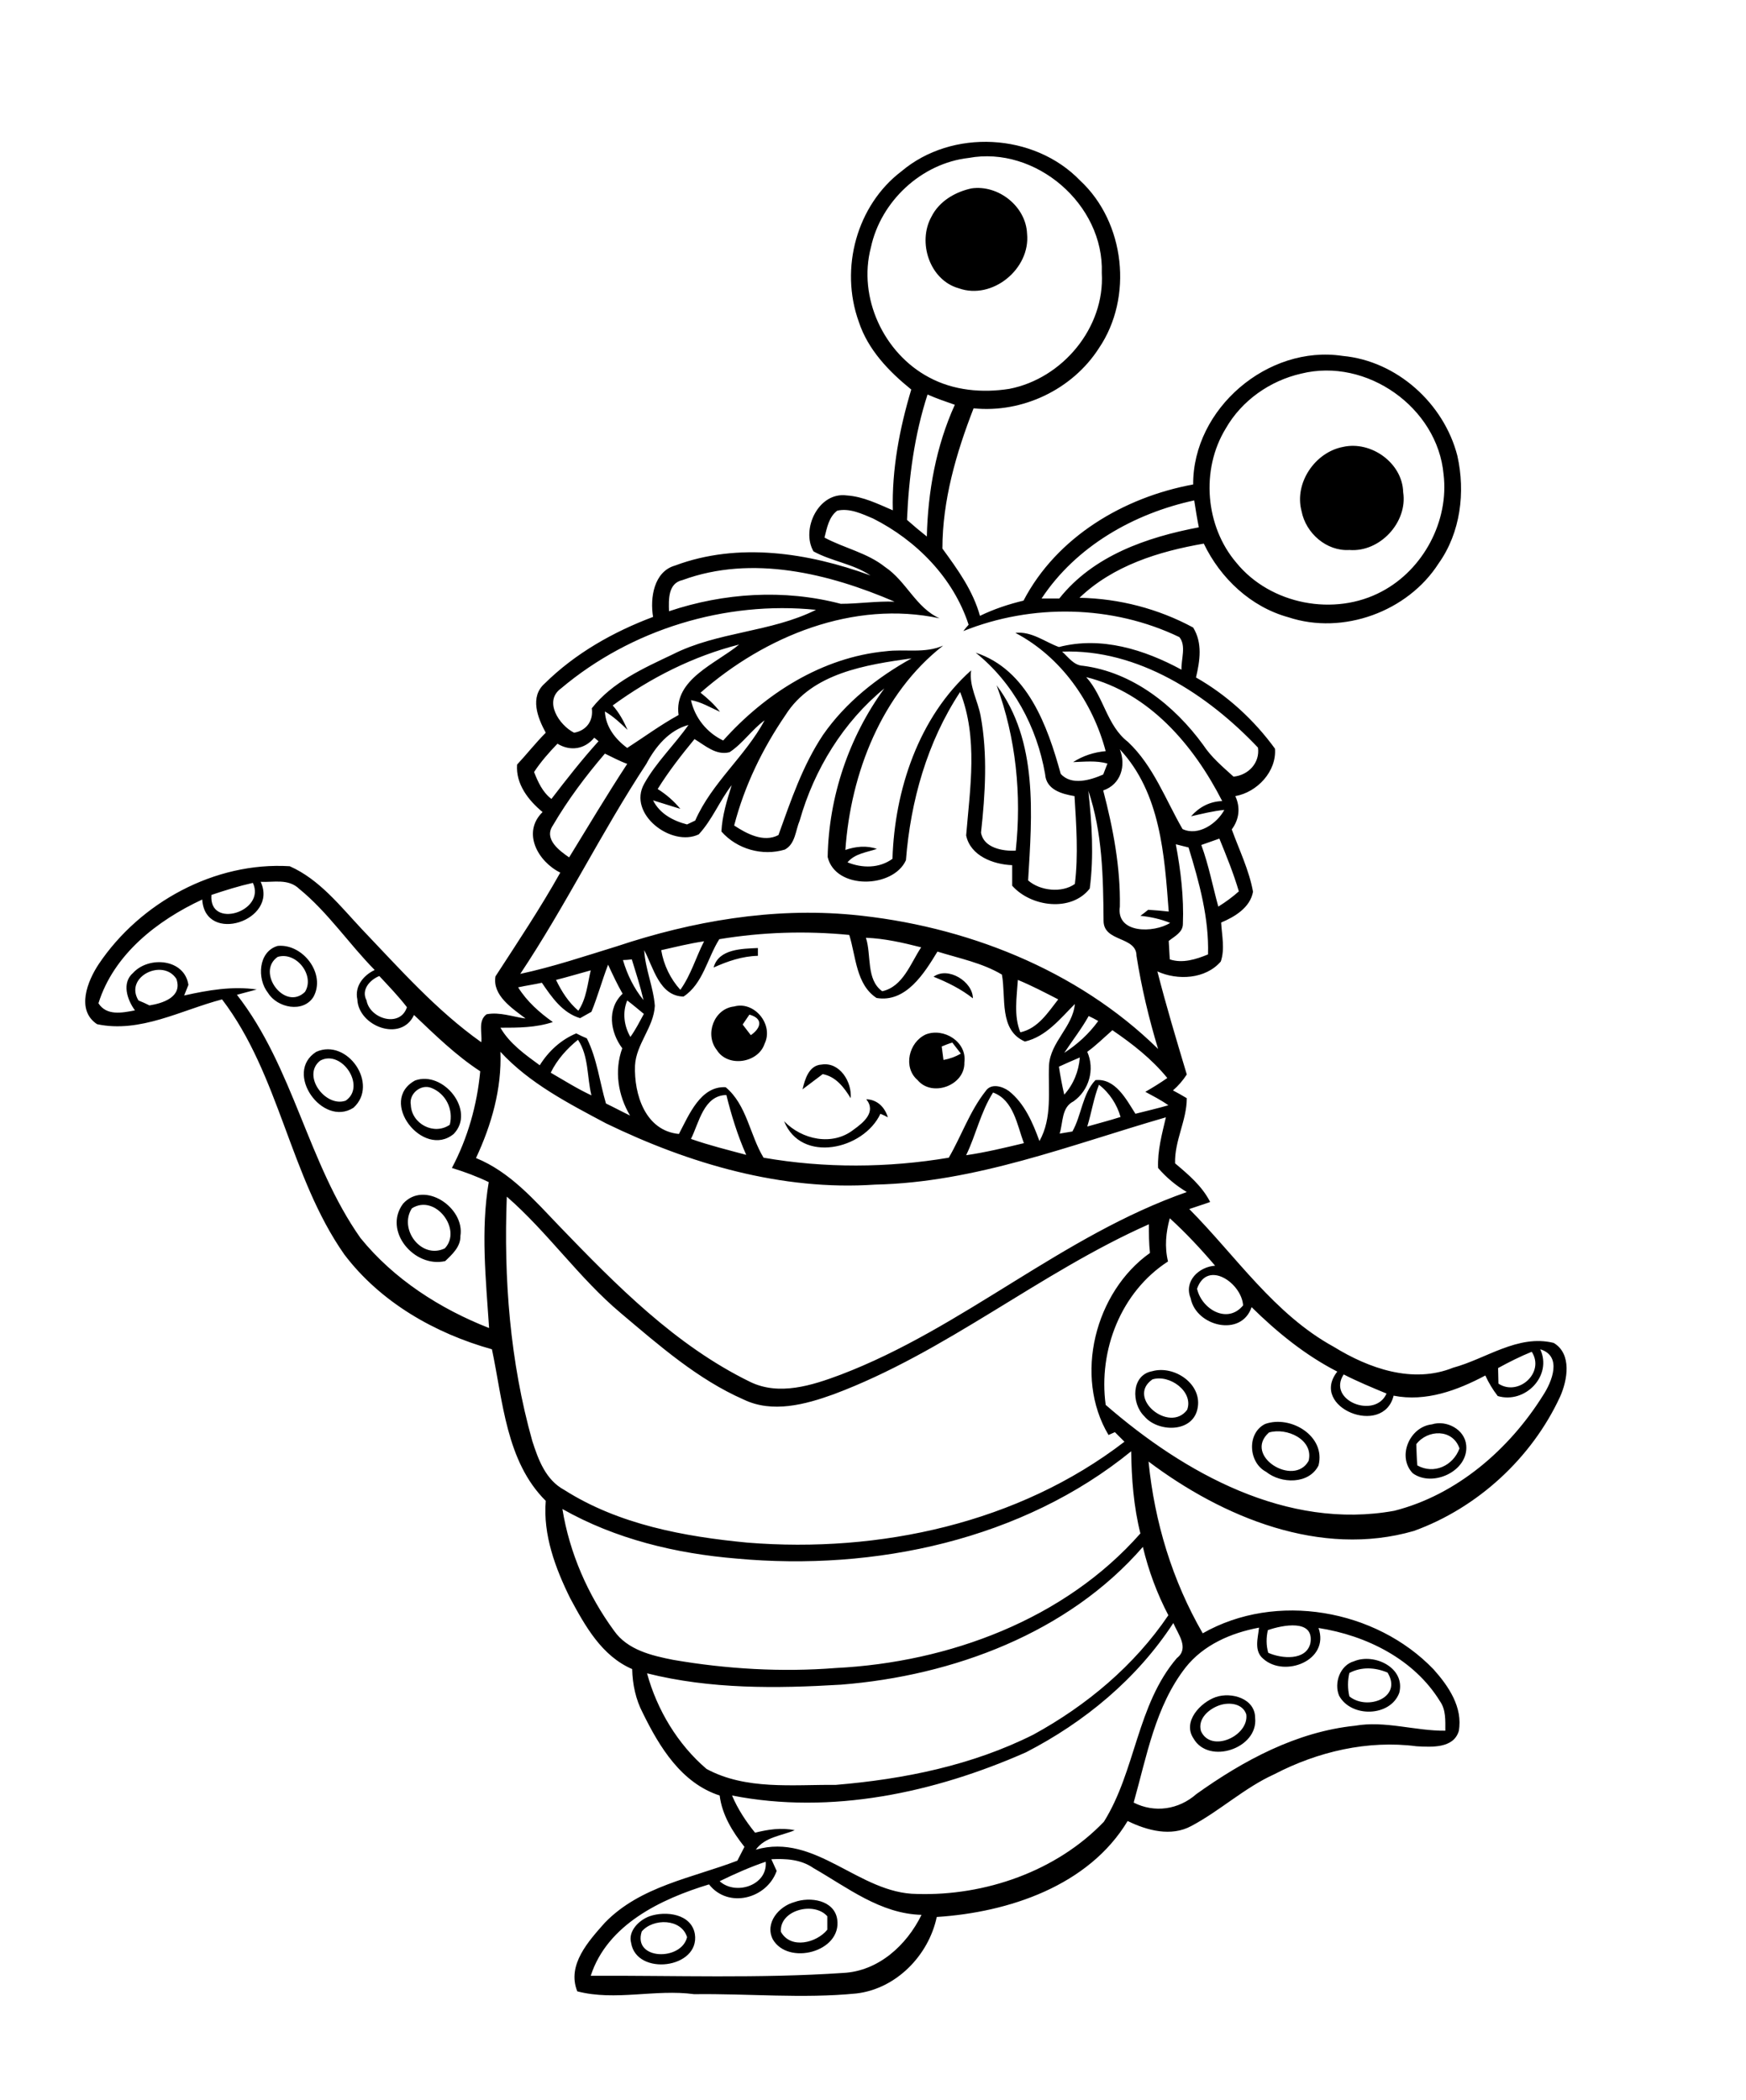 <?xml version="1.0" encoding="utf-8"?>
<!-- Generator: Adobe Illustrator 21.0.2, SVG Export Plug-In . SVG Version: 6.00 Build 0)  -->
<svg version="1.2" baseProfile="tiny" id="Layer_1" xmlns="http://www.w3.org/2000/svg" xmlns:xlink="http://www.w3.org/1999/xlink"
	 x="0px" y="0px" viewBox="0 0 493 593" overflow="scroll" xml:space="preserve">
<path d="M181.2,545.4c-2.6,8.1,11.2,8.4,12.8,1.6C192.4,541.7,184.4,541.6,181.2,545.4 M183.4,541.1c4.6-1.6,11.8-0.7,12.8,5
	c1.5,9.8-16.5,12-18,2.5C177.3,545.3,180.4,542.2,183.4,541.1 M220.5,545.5c2.8,5,10.1,3.1,13.1-0.6c0-1.3,0-2.5,0-3.8
	C229.8,536.8,220,539.4,220.5,545.5 M224.3,537.1c4.4-1.6,11.3-0.6,12.1,4.9c1.3,9.2-13.9,13.1-18.2,5.6
	C215.9,543,219.9,538.3,224.3,537.1 M344.4,481.5c-3,1-6.3,3.8-5.3,7.3c2.8,6.3,13.6,1.4,12.8-4.7
	C350.9,481,347.1,480.6,344.4,481.5 M343.3,479.2c4.4-1.5,11.1,0.4,11.1,5.9c0.9,8.6-13.1,13.3-17.4,5.8
	C333.8,486.1,339,480.7,343.3,479.2 M381,472.4c-0.5,2.2-0.5,4.4,0,6.6c5,4.1,15.1,0.4,10.8-6.7C388.3,470.8,384.4,470.6,381,472.4
	 M382.3,469.1c5.7-2.4,14.6,1.8,12.8,8.9c-2.5,6.8-13.6,7.1-17,0.8C376.6,475.2,378.4,470.2,382.3,469.1 M399.9,407.8
	c0.1,2,0.1,4,0.3,6c4.7,2.6,10.1,0.1,11.9-4.8C410.2,403.4,403.1,403.6,399.9,407.8 M404.3,402.2c4.1-1.3,9.3,1.4,9.7,5.9
	c0.7,7.3-9.5,12-15.1,7.9C394.4,411.3,398,402.9,404.3,402.2 M358.3,404.5c-7.4,6.6,7.1,15.5,11.2,8
	C371,406.5,363.3,403,358.3,404.5 M357.2,402.1c7.2-2.6,17.2,3.4,15.1,11.7c-2.7,5.4-10.6,5.2-14.8,1.8
	C352.5,413,352,404.7,357.2,402.1 M325.4,389.5c-7.5,5.2,4.8,15.3,9.8,8.6C337.1,393,330.3,388,325.4,389.5 M325.3,387.2
	c6.3-1.8,14.4,3.7,12.8,10.7c-1.5,6.8-11.3,6.5-15,2C319.4,396.3,319.4,388.3,325.3,387.2 M116.3,341.2c-3.8,5.9,2.7,14.5,9.3,11.3
	C130.6,347.2,122.9,337,116.3,341.2 M113.8,339.9c6-6.7,17.5,1.1,16.2,9.1c0.1,3-2.3,5.2-4.3,7.1C117,358.1,108.1,347.6,113.8,339.9
	 M244.6,310.4c3.1,0.1,5.2,2.2,6.1,5.1c-0.5-0.3-1.6-0.8-2.1-1c-4.8,10.2-22.4,14.1-27.2,2.1c5,5.2,13.6,7.1,19.6,2.4
	C243.8,317,247.5,314,244.6,310.4 M116,312c0.2,5.3,6.5,8.7,11,5.6c1.1-4.3-1.1-8.8-5.2-10.4C118.8,306,115.4,308.9,116,312
	 M117.2,305.1c8-2.9,17.2,8.6,10.9,15.1C119.5,327.3,106.6,310.9,117.2,305.1 M226.6,307.6c0.7-2.9,1.8-6.8,5.4-7
	c5.1-0.8,8.6,4.9,8.2,9.5c-1.9-3.1-4.2-6.1-7.9-6.8C230.4,304.7,228.5,306.2,226.6,307.6 M90.4,299.5c-5.3,4.2,1.5,13.3,7.2,11.3
	C103.5,306.8,96.5,296.2,90.4,299.5 M89.3,297c8.8-3.9,17.8,9.2,10.5,15.8C91.1,318.4,80,302.9,89.3,297 M265.9,295.5
	c0.2,1.3,0.3,2.5,0.5,3.8c1.7-0.3,3.4-0.9,4.9-1.8c-0.6-0.8-1.8-2.3-2.4-3.1C268.1,294.6,266.6,295.2,265.9,295.5 M261.4,292.1
	c5.1-2,11.7,2.1,10.9,7.9c0.2,6.5-9.1,9.9-13.2,5C254.9,301.4,256.6,294.3,261.4,292.1 M211.6,286.5c-0.5,0.7-1.4,2.1-1.9,2.8
	c0.8,1,1.5,2,2.3,3C214.9,290.3,215.6,287.6,211.6,286.5 M207.3,284.2c5.7-1.6,11.2,5.1,8.6,10.5c-1.8,5.5-10.4,6.8-13.5,1.8
	C198.9,292.1,201.6,284.8,207.3,284.2 M263.6,275.8c4.1-3,11.1,1.4,11.1,6.1C271.4,279.3,267.6,277.4,263.6,275.8 M201.5,273.2
	c1.4-5.3,8.1-5.3,12.5-5.5c0,0.5,0,1.6,0,2.2C209.6,270,205.5,271.4,201.5,273.2 M78.4,270.2c-6.2,4.3,2,15.4,7.7,9.9
	C89,275.5,83.7,268.6,78.4,270.2 M78.4,267.1c7.1-0.7,13.7,7.9,10.1,14.4c-2.9,4.6-10.2,3.1-12.8-1.1
	C72.5,276.4,72.9,268.7,78.4,267.1 M379.2,126.2c7.9-1.8,16.8,4.5,17,12.8c1.3,8.5-6.6,17-15.2,16.3c-6.4,0.4-12.3-4.7-13.5-11
	C365.4,136.4,371.3,127.7,379.2,126.2 M274.3,53.2c7.6-1.1,15.4,5.1,15.7,12.8c1,9.9-9.8,18.8-19.3,15.4c-8.2-2.3-11.7-13-7.7-20.2
	C265.2,56.8,269.7,54.2,274.3,53.2 M203.2,531.2c4.5,4.1,13.6,1.2,13-5.5C211.8,527.2,207.5,529.1,203.2,531.2 M217.8,525
	c0.5,1.1,1,2.2,1.5,3.3c-2.8,7.9-13.7,10.7-19.1,3.8c-13.5,4.1-28.7,11.3-33.4,25.8c23.8-0.1,47.6,0.8,71.3-0.8
	c9.9-0.5,17.9-7.8,22.1-16.4c-11.6-0.3-20.9-7.7-30.5-13.2C226.1,525,221.9,524.8,217.8,525 M334.8,470.8c-8.6,11-11,25.1-14.7,38.2
	c5.9,3,12.7,2,17.7-2.4c13.3-9.5,28.3-17.6,44.8-19.3c8.5-1.5,17,1.5,25.5,1.4c0-2.8,0.2-5.9-1.5-8.3c-7.3-11.9-20.8-18.6-34.3-20.7
	c3.2,9.2-9.6,14.1-15.6,8.7c-2.7-2.2-1.5-5.9-1.2-8.8C347.5,461.1,339.8,464.5,334.8,470.8 M358,460.3c-0.5,2.1-0.5,4.3,0.1,6.4
	c3.8,1.7,10.7,2.3,11.9-2.7C371.2,457,362,458.9,358,460.3 M289.7,494.8c-25.8,11.4-55,17.7-83,12.2c1.6,3.8,3.9,7.3,6.5,10.5
	c3.6-0.9,7.4-1.5,11.2-0.7c-3.8,1.6-8.4,1.9-11,5.5c16.9-4.9,29.1,12.4,45.5,12.5c19.2,0.6,39.4-6.4,52.8-20.4
	c9-14.4,9.3-33,20.6-46.2c3.6-2.8,0.3-6.8-1-9.9C321,474.1,306.2,486.3,289.7,494.8 M237.5,475.7c-18.3,1.1-36.9,1.3-54.8-3.2
	c2.8,10.3,8.7,20.1,16.8,27c11.1,6,24.3,4.4,36.5,4.5c19.2-1.6,38.5-5.5,55.8-14.2c15-8.2,28.5-19.5,38.1-33.7
	c-3.2-6.1-5.6-12.6-7.2-19.3C301.6,461.1,269.1,473.2,237.5,475.7 M208,440.1c-17.1-1.4-34.2-5.5-49.2-14c2,12.4,7.2,24.3,14.6,34.4
	c3.8,5.4,10.6,7,16.7,8.2c15.1,2.6,30.6,3.5,45.9,2.3c31.9-1.6,64.6-13.7,86-38c-1.9-7.6-2.5-15.4-2.6-23.2
	C288.7,434.8,247,443.7,208,440.1 M391.5,393.5c-4.1-1.7-8.2-3.4-12.1-5.4C374.6,395.5,388.3,400.8,391.5,393.5 M423,386.3
	c0,1.5,0.1,2.9,0.1,4.4c5.6,3.7,13.2-3.1,9.4-9C429.3,383,426.1,384.6,423,386.3 M338,363.9c1.3,5.8,8.6,10.1,13,4.7
	C350.6,362.3,340.9,355.6,338,363.9 M330.3,344c-1.1,4-1.5,8.1-0.5,12.2c-13.3,8.6-19.7,25.1-17.6,40.5
	c22.2,19.3,51.2,35.4,81.5,29.9c17.7-4.5,32.5-17.4,42-32.6c2.5-3.8,5.5-11.1-0.8-13c3.5,7.5-4.3,15.5-12,13.2
	c-1.4-1.8-2.6-3.8-3.5-5.8c-7.9,4.2-16.8,7.5-25.9,5.7c-2.9,11.8-23.9,3.3-15.9-6.8c-9-4.6-17-11.1-24.2-18.2
	c-2.9,8.6-15.7,5.4-17.2-2.5c-2-4.8,2.3-8.9,6.9-9.2C339.1,352.7,334.9,348.2,330.3,344 M143.1,337.9c-0.9,23.2,0.9,46.6,7.2,69
	c1.7,5.3,3.8,11,9,13.8c15.4,9.8,33.9,13.2,51.8,14.9c37.2,3,76.5-5.5,106.4-28.5c-0.9-0.9-1.8-1.8-2.7-2.7
	c-0.5,0.2-1.3,0.6-1.8,0.8c-9.9-16.6-3.8-40.4,11.7-51.4c-0.3-2.7-0.3-5.4-0.3-8.1c-30.9,13.7-57.2,36.1-89,48
	c-8,2.9-17.3,5.4-25.4,1.5c-13-5.7-23.9-15.3-34.7-24.4C163.5,360.9,154.7,348,143.1,337.9 M280.4,308.5c-3.5,5.5-4.8,11.9-7.6,17.7
	c5.5-0.8,10.9-2.1,16.3-3.4C287.2,317.7,286.2,310.6,280.4,308.5 M195.1,321.6c5.1,1.8,10.4,3.1,15.6,4.5
	c-2.4-5.4-4.2-11.2-5.6-16.9C198.7,309.3,197.4,317,195.1,321.6 M310.3,306.3c-1.5,3.8-2.1,7.9-3.3,11.8c3.1-0.9,6.3-1.7,9.4-2.7
	C315.4,311.9,313.3,308.6,310.3,306.3 M299,301.2c0.4,2.7,0.9,5.3,1.5,7.9c2.6-2.9,4.1-6.6,4.4-10.5
	C302.8,299.5,300.9,300.3,299,301.2 M141.3,297c0.4,10.4-2.5,20.6-6.9,30c9.6,3.9,16.5,11.9,23.5,19.2c16.1,16.7,32.8,33.7,53.9,44
	c8.2,4,17.5,1,25.5-2c34.7-13.2,62.6-39.3,97.8-51.6c-3-1.8-5.8-4.1-8.1-6.8c-0.2-4.9,1.1-9.6,2.2-14.3c-27,7.8-53.7,18.4-82.1,19
	c-26.4,1.8-52.5-5.9-76-17.3C160.4,311.5,149.5,305.9,141.3,297 M155.5,302.9c3.8,2.2,7.6,4.6,11.5,6.4c-1.3-5.2-0.7-11-3.8-15.7
	C160.1,296.1,157.3,299.2,155.5,302.9 M307,297c2.2,5,0.5,10.9-3.9,14c-3.4,1.7-2.9,5.9-3.9,9.1c1.2-0.2,2.4-0.4,3.6-0.6
	c2.6-4.6,2.8-10.6,6.5-14.5c5.6-0.6,8.7,5.4,11.3,9.5c3.1-0.8,6.2-1.5,9.3-2.4c-2.1-1.5-4.3-2.6-6.5-3.8c2.1-1.2,4.2-2.5,6.2-3.9
	c-4.4-5.4-9.8-9.6-15.5-13.5C311.7,293,309.5,295.2,307,297 M307.4,286.9c-2,3.6-4.6,6.9-6.9,10.4c3.7-2.4,7-5.4,9.6-9
	C309.2,287.8,308.3,287.3,307.4,286.9 M177.1,282.5c-1.4,3.4-0.9,7.2,0.9,10.3c1.5-2.1,2.6-4.3,3.8-6.5
	C180.2,285,178.7,283.7,177.1,282.5 M287.4,276.7c-0.3,4.9-1.2,10.1,0.7,14.8c5-1.1,7.8-5.6,10.7-9.3
	C295.1,280.3,291.3,278.3,287.4,276.7 M103.5,282.5c0.9,5.2,9.5,7.8,11.4,1.9c-2.4-3.1-5.1-5.9-7.8-8.8
	C104.4,276.7,101.9,279.5,103.5,282.5 M157,276.7c1.6,3.3,3.5,6.3,6.3,8.7c2.3-3.4,2.6-7.6,3.5-11.4
	C163.5,274.9,160.2,275.9,157,276.7 M39.1,282.5c1,0.4,2.1,0.9,3.1,1.4c3.8-0.6,9.4-2.4,7.6-7.5C46,270.5,35,275.8,39.1,282.5
	 M171.7,272.4c-1.7,4.4-2.9,8.9-4.7,13.3c-1.1,0.6-2.1,1.2-3.2,1.8c-5-1.5-8-5.9-10.8-10c-2.2,0.5-4.5,0.8-6.7,1.3
	c2.5,4,6,7.1,9.8,9.8c-4.8,1.6-9.8,1.6-14.8,1.6c2.6,4.5,7,7.6,11.1,10.6c2.5-4,6-7.2,10.3-9c1,0.5,2,1,3,1.4
	c2.9,5.8,3.6,12.3,5.4,18.4c2.3,1.1,4.5,2.3,6.8,3.4c-3.4-5.7-4.5-12.7-2.2-19c-3.4-4.5-4.4-11.2,0.1-15.4
	C174.3,278,173,275.2,171.7,272.4 M175.9,271.1c1.2,4.1,3.1,8,5.8,11.3c-0.9-3.9-2.1-7.6-3.3-11.5
	C177.7,271,176.5,271.1,175.9,271.1 M186.7,268.3c0.7,4.2,2.6,8.1,5.4,11.2c3-4.2,4.4-9.2,6.7-13.7
	C194.7,266.4,190.7,267.4,186.7,268.3 M244.5,264.8c1.6,4.9,0,11.8,4.6,15.1c5.9-1.3,8-7.9,11-12.4C255,266.2,249.8,265,244.5,264.8
	 M203.1,265.2c-3.4,5.4-4.6,12.6-10.1,16.2c-6.8-0.1-8.5-8.2-11.1-13.1c0.3,5.4,2.6,10.4,3,15.7c-0.3,6.1-5.3,10.8-5.6,16.9
	c-0.3,8.1,2.9,18.4,12.4,19.3c2.8-5.3,6.1-13.6,13.2-13.2c6,5,6.8,13.5,10.7,19.9c17.2,3,35.1,2.9,52.3,0
	c3.6-6.2,5.9-13.1,10.4-18.8c1.5-2.3,4.7-1.4,6.6,0c4.4,3.5,6.7,8.9,8.6,14.1c3.7-6.6,2.4-14.2,2.7-21.4c0.4-6.6,6.7-10.8,7.3-17.3
	c-4.2,4.2-8.1,9.2-14.1,10.6c-7.4-3.2-5.3-12.4-6.5-18.9c-5.5-3.3-12.1-4.6-18.2-6.5c-3.7,6.1-8.9,14.5-17.2,13.1
	c-5.8-3.8-5.8-11.7-7.7-17.8C227.5,262.8,215.2,263.2,203.1,265.2 M73.6,249c5.1,10.9-15.7,17.8-16.5,5c-12.7,5.9-25,15.5-29.3,29.3
	c2.3,3.6,6.7,2.7,10.3,2c-2.2-3-3.8-7.8-0.5-10.6c4.4-4.8,14.5-4,15.6,3.4c-0.4,1-0.8,2-1.2,3c6.7-1.5,13.6-2.7,20.5-1.7
	c-1.9,0.5-3.8,1-5.6,1.5c16,20.5,20,47.6,34.9,68.7c9.4,11.6,22.5,20,36.3,25.4c-0.9-13.7-2.4-27.6-0.1-41.2
	c-3.3-1.6-6.8-2.9-10.4-4c4.5-8.5,7.1-17.8,8-27.3c-6.9-4.5-12.8-10.3-18.7-15.9c-3.6,7.8-15.7,3.2-16-4.4c-0.8-3.7,1.7-6.8,4.9-8.3
	c-7.3-7.4-13.2-16.3-21.3-22.9C81.4,248,77.2,249.2,73.6,249 M59.7,252.7c-0.8,9.8,15.5,4.7,11.7-3.4
	C67.4,250.2,63.6,251.4,59.7,252.7 M332,238.4c1.4,7.4,2.3,15,2,22.5c0,2.4-2.4,3.5-4,4.8c0.1,1.7,0.2,3.5,0.3,5.2
	c3.6,1.2,7.4,0,10.8-1.4c0.3-10.3-2.5-20.4-5.5-30.2C334.4,239,333.2,238.7,332,238.4 M339.2,238.6c2.1,5.7,3.2,11.6,4.8,17.4
	c2.1-1.3,4-2.7,5.8-4.3c-1.5-5.1-3.5-10-5.5-14.9C342.6,237.4,340.9,238,339.2,238.6 M156.1,233.1c-2.6,3.8,1.8,7.1,4.6,9
	c5.4-8.8,10.7-17.7,16.4-26.4c-2.2-0.8-4.2-1.9-6.3-2.9C165.4,219.1,160.3,225.9,156.1,233.1 M316.2,211.6c1.8,4.6,0.3,9.9-4.7,11.6
	c2.8,10.7,4.9,21.7,4.7,32.8c-1.1,7.7,9.6,7.5,14.2,4.6c-2.7-1.1-5.5-1.7-8.4-2c0.6-0.4,1.7-1.3,2.2-1.7c1.9,0.1,3.9,0.3,5.8,0.5
	C328.8,241.5,327.7,223.9,316.2,211.6 M157.4,210c-2.4,2.5-4.7,5.1-6.6,8c1.1,2.8,2.4,5.7,4.9,7.6c4.3-5.6,8.6-11.1,13.3-16.3
	c-0.3-0.3-0.9-0.7-1.2-1C165.1,211.6,161,212.2,157.4,210 M206,212.4c-3.8,1-6.9-1.9-9.9-3.7c-3.7,4.5-7.3,9.1-10.4,14.1
	c2.4,1.5,4.6,3.4,6.4,5.6c-2.6-0.8-5.1-1.6-7.7-2.4c1.9,3.8,5.7,5.8,9.6,6.8c0.8-0.4,1.5-0.7,2.3-1.1c4.7-10.7,14.1-18.1,19.6-28.3
	C212.3,206,209.8,209.9,206,212.4 M225.8,231.7c-1.2,2.8-1.2,6.6-4.2,8.2c-6.3,1.9-13.5-0.1-17.9-5.1c0.2-4.5,1.6-8.9,2.9-13.1
	c-3.4,4.4-5.5,9.8-9.3,13.9c-7.7,3.7-20.2-5.8-15.4-14.3c3.4-6.1,8.5-10.9,12.5-16.6c-5.5,1.5-9.3,6.1-11.9,11
	c-12.7,19.3-22.8,40.1-35.6,59.3c9.3-2,18.2-5,27.3-7.8c21.3-7.1,43.9-11,66.4-8.9c31.7,3,63.5,15.4,86.4,37.9
	c-2.6-8.6-4.7-17.4-6.1-26.3c0-5.6-9.3-3.8-9.3-9.9c-0.1-12.3-0.3-24.9-4.3-36.7c1,9.1,1.6,18.4,0.4,27.6
	c-5.2,6.7-16.6,5.2-21.9-0.8c0-1.9,0-3.9,0-5.8c-5.3-0.2-11.8-2.6-13-8.4c1.1-13.4,3.4-27.5-1.7-40.5c-9.3,14.1-14,30.8-15.3,47.5
	c-3.6,8-19.9,8.4-22.1-0.9c0.3-17,6-33.9,16-47.6C238.2,203.8,229.9,217.2,225.8,231.7 M306.7,191.2c5,5.5,5.8,13.7,11.8,18.3
	c7.2,6.8,10.6,16.3,15.4,24.6c4.4,2.1,9.7-1.5,11.8-5.4c-3.2,0.3-6.3,1.1-9.4,1.8c2.3-2.6,5.3-4.2,8.8-4.3
	C337.1,210.5,324.5,195.6,306.7,191.2 M221.8,201.9c-6.5,9.5-11.6,20-14.5,31.2c3.5,2.3,8.3,4.9,12.5,2.7
	c3.5-9.7,6.8-19.6,12.6-28.3c6.4-9.2,15.3-16.2,25-21.6C244.6,187.7,229.3,190,221.8,201.9 M299.9,184c1.8,1.6,3.3,3.9,5.9,4
	c14,1.8,25.8,11.2,33.9,22.3c2.3,3.5,5.5,6.2,8.6,9c4.2-0.4,7.5-3.9,6.9-8.2C341,196.1,321.3,183.2,299.9,184 M173,199.2
	c1.8,2,3.1,4.4,4.2,6.9c-2-1.9-4-3.8-6.4-5.2c0.2,4.3,2.9,7.8,6.3,10.3c4.8-3.1,9.4-6.5,14.5-9.3c-1.4-10.1,10.6-14.5,17.1-19.9
	C195.7,185.3,183.7,191.4,173,199.2 M158.4,194.4c-5,3.6-0.5,10.4,3.7,12.5c3.5-0.6,5.5-3.4,5-6.9c5.8-7.4,14.6-11.3,22.8-15.2
	c12.8-6.5,27.7-6.2,40.5-12.6C204.8,169.6,178.2,177.7,158.4,194.4 M192.7,163.8c-4.1,0.9-3.9,5.5-3.8,8.8
	c15.5-5.2,32.5-6.3,48.5-2.1c5.1,0,10.1-0.8,15.2-0.6C234,161.9,212.3,156.6,192.7,163.8 M236.4,144.2c-2.4,1.8-2.9,4.9-3.6,7.6
	c5.6,3,12.1,4.3,17.1,8.3c6,4,8.7,11.5,15.4,14.5c-24.3-5.2-49.3,5-67.5,21c2,1.6,3.9,3.3,5.5,5.4c-2.7-1.2-5.3-2.8-8.2-3.3
	c1.1,5,4.5,9.2,9.1,11.4c11.8-13.2,27.9-23.5,45.9-25.2c5.4-0.7,11,0.7,16.2-1.6c-17.4,13.6-26.1,36.1-27.6,57.7
	c2.9-1,6-1.3,8.9-0.3c-2.9,1-6.2,1.3-8.3,3.8c4.2,1.7,9,1.7,12.7-1c0.6-19.4,7.4-40,22.2-53.2c-0.6,4.5,1.9,8.5,2.7,12.9
	c2,10.8,1.3,22,0.1,32.9c0.7,4.3,6.1,5.3,9.8,5.1c1.7-15.7,0.1-31.8-5.4-46.7c11.8,15.7,10,36.7,8.9,55.1c3.4,3,9.6,3.6,13.2,1
	c1-8.2,0.4-16.6-0.1-24.8c-3.6-0.6-8-1.8-8.3-6.2c-2.3-13.3-9-25.8-19.6-34.3c14.6,4.8,20.3,20.7,24,34.2c3,3.4,8.4,1.8,12,0.2
	c0.4-1,0.8-2.1,1.2-3.1c-3.2-0.9-6.5-0.5-9.7-0.4c2.8-1.8,5.9-2.8,9.2-3.1c-3.7-13.9-12.6-26.6-25.5-33.4c4.6-0.5,8.4,2.6,12.3,4
	c11.9-3.1,24.1,0.7,34.6,6.4c-0.1-3,1.4-6.8-0.6-9.2c-18.9-9.1-41.6-9.5-61-1.7c0.4-0.5,1.1-1.4,1.5-1.8c-4.3-13.2-14.7-23.8-27-30
	C243.4,145.1,239.9,143.4,236.4,144.2 M294.1,169c1.7,0,3.3,0,5,0c9.6-12.1,24.7-17.3,39.4-20.1c-0.5-2.5-0.9-5-1.3-7.6
	C320.1,145,303.8,154.3,294.1,169 M261.9,111.4c-3.7,11.4-5.3,23.4-5.8,35.4c1.8,1.6,3.7,3.2,5.6,4.7c0.3-12.7,2.6-25.5,7.9-37.2
	C267,113.4,264.4,112.5,261.9,111.4 M367.4,105.5c-8.8,2-16.8,7.6-21.3,15.5c-7.1,11.6-5.8,27.6,3,37.9c9.6,11.8,27.7,15.3,41.1,8.1
	c11.7-6.2,19-19.9,17.4-33.1C405.9,115.1,385.9,100.9,367.4,105.5 M273.5,44.6c-13.3,1.5-24.8,12.2-27.6,25.3
	c-3.7,14.1,3.6,29.9,16.5,36.7c6.9,3.7,15,4.4,22.6,3.2c15-2.9,27-17.3,26.1-32.7C311.8,57.7,292.4,41.1,273.5,44.6 M254.5,48.4
	C268.8,36.3,292,37.5,305,51c12.7,11.8,15,33,5.3,47.3c-7.5,11.7-21.6,18.4-35.4,17c-4.9,12.6-8.8,26-8.8,39.6
	c4.3,5.9,8.6,11.8,10.6,19c3.9-1.9,8.1-3.3,12.3-4.3c9.4-18,28.3-29.2,47.9-32.8c-0.1-21.4,21.1-39.5,42.2-36.3
	c15.3,1.4,28.6,13.4,32.4,28.2c2.3,10.3,0.9,21.7-5.3,30.4c-8.7,13.6-27,20.3-42.4,15.2c-10.6-2.9-19.2-11-23.9-20.8
	c-12.7,2.2-25.6,6.2-35.1,15.3c11.2,0.2,22.3,3.1,32.1,8.4c2.7,4.4,1.9,9.4,0.8,14.1c8.8,5,16.4,12,22.3,20.1
	c0.5,6.4-5,12.3-11.2,13.4c1.5,3.2,1.1,6.6-1,9.4c2.1,5.8,4.9,11.5,6,17.6c-0.8,4.5-5.2,7.1-9,8.7c0.2,3.6,1.1,7.5-0.1,11
	c-4.3,5-12.2,5.4-17.9,2.8c2.5,9.8,5.4,19.4,8.3,29.1c-1.1,1.7-2.4,3.2-3.9,4.5c1.3,0.7,2.6,1.4,3.9,2.2c0,6.3-3.5,12-3.3,18.4
	c3.8,3.2,7.6,6.4,9.9,10.9c-1.9,0.7-3.9,1.3-5.9,2c13.2,13.3,24,29.7,40.8,38.9c9.9,6.1,22.3,10.5,33.7,5.9c9.3-2.5,18.3-9.5,28.4-7
	c5.2,3.1,3.9,10.5,1.8,15.2c-8,17.3-23.3,31.4-41.3,37.9c-26.3,7.6-53.9-3.8-74.9-19.6c1.7,17.1,6.7,33.6,15.3,48.5
	c20.7-11.8,48.9-6.8,65.2,10.2c4.2,4.7,8.3,10.7,7.1,17.4c-1.5,5-7.8,4.5-11.9,4.3c-13.8-1.8-27.9,1.5-40.2,7.9
	c-8.4,3.8-15.3,10.3-23.4,14.6c-5.7,3.1-12.5,1.3-18-1.4c-11,18.3-33.6,25.8-53.9,27.1c-2.3,10.9-11.5,20.3-22.7,21.6
	c-15.2,1.5-30.5,0-45.8,0.2c-11-1.5-22.2,2-33-0.8c-3-7.5,3.2-14.2,7.8-19.4c10-10.3,24.6-12.6,37.4-17.5c0.7-1.3,1.3-2.6,2-3.9
	c-3.4-4.3-6.3-9-7-14.5c-10.8-3.5-17-13.7-21.7-23.3c-2-3.8-2.9-8.1-3-12.4c-8.6-3.7-13.3-12.2-17.5-20c-4.2-8.5-7.7-17.9-6.9-27.5
	c-11.2-11.1-12.1-28.2-15.2-42.8c-16.1-4.5-31.5-13.3-41.7-26.8c-15.4-22-18.2-50.6-34.5-72c-11.5,3-23.1,9.6-35.3,7
	c-6-4-2.7-12.2,0.5-17c11.7-17.4,32.8-28.9,53.9-27.6c8.4,3.7,14.3,11.3,20.4,17.8c10.7,11.2,21,22.9,33.7,31.9
	c0.3-2.6-1-6.1,1.5-7.9c3.7-0.7,7.3,0.7,11,1.2c-3.8-2.9-9.4-6.5-8.5-11.9c6.3-9.7,12.7-19.3,18.3-29.3c-6.3-3.1-10.9-11.3-5-17.1
	c-4-3.3-7.6-7.9-7.2-13.4c2.8-3,5.2-6.1,8.1-9c-2.3-4.2-4.6-10.1-0.3-13.9c8.6-8.5,19.4-14.6,30.6-18.8c-0.9-5.3,0.2-12.8,6.2-14.5
	c17.9-6.7,37.7-3.6,55.2,2.8c-4.9-3.3-11-4-16.1-6.8c-3.6-6.2,1.4-16.9,9.4-15.8c4.6,0.3,8.8,2.4,13,4.2
	c-0.3-11.6,1.9-23.1,5.2-34.1c-6.3-5.1-12.2-11.2-14.8-19.1C237,75.7,242,57.9,254.5,48.4"/>
</svg>

